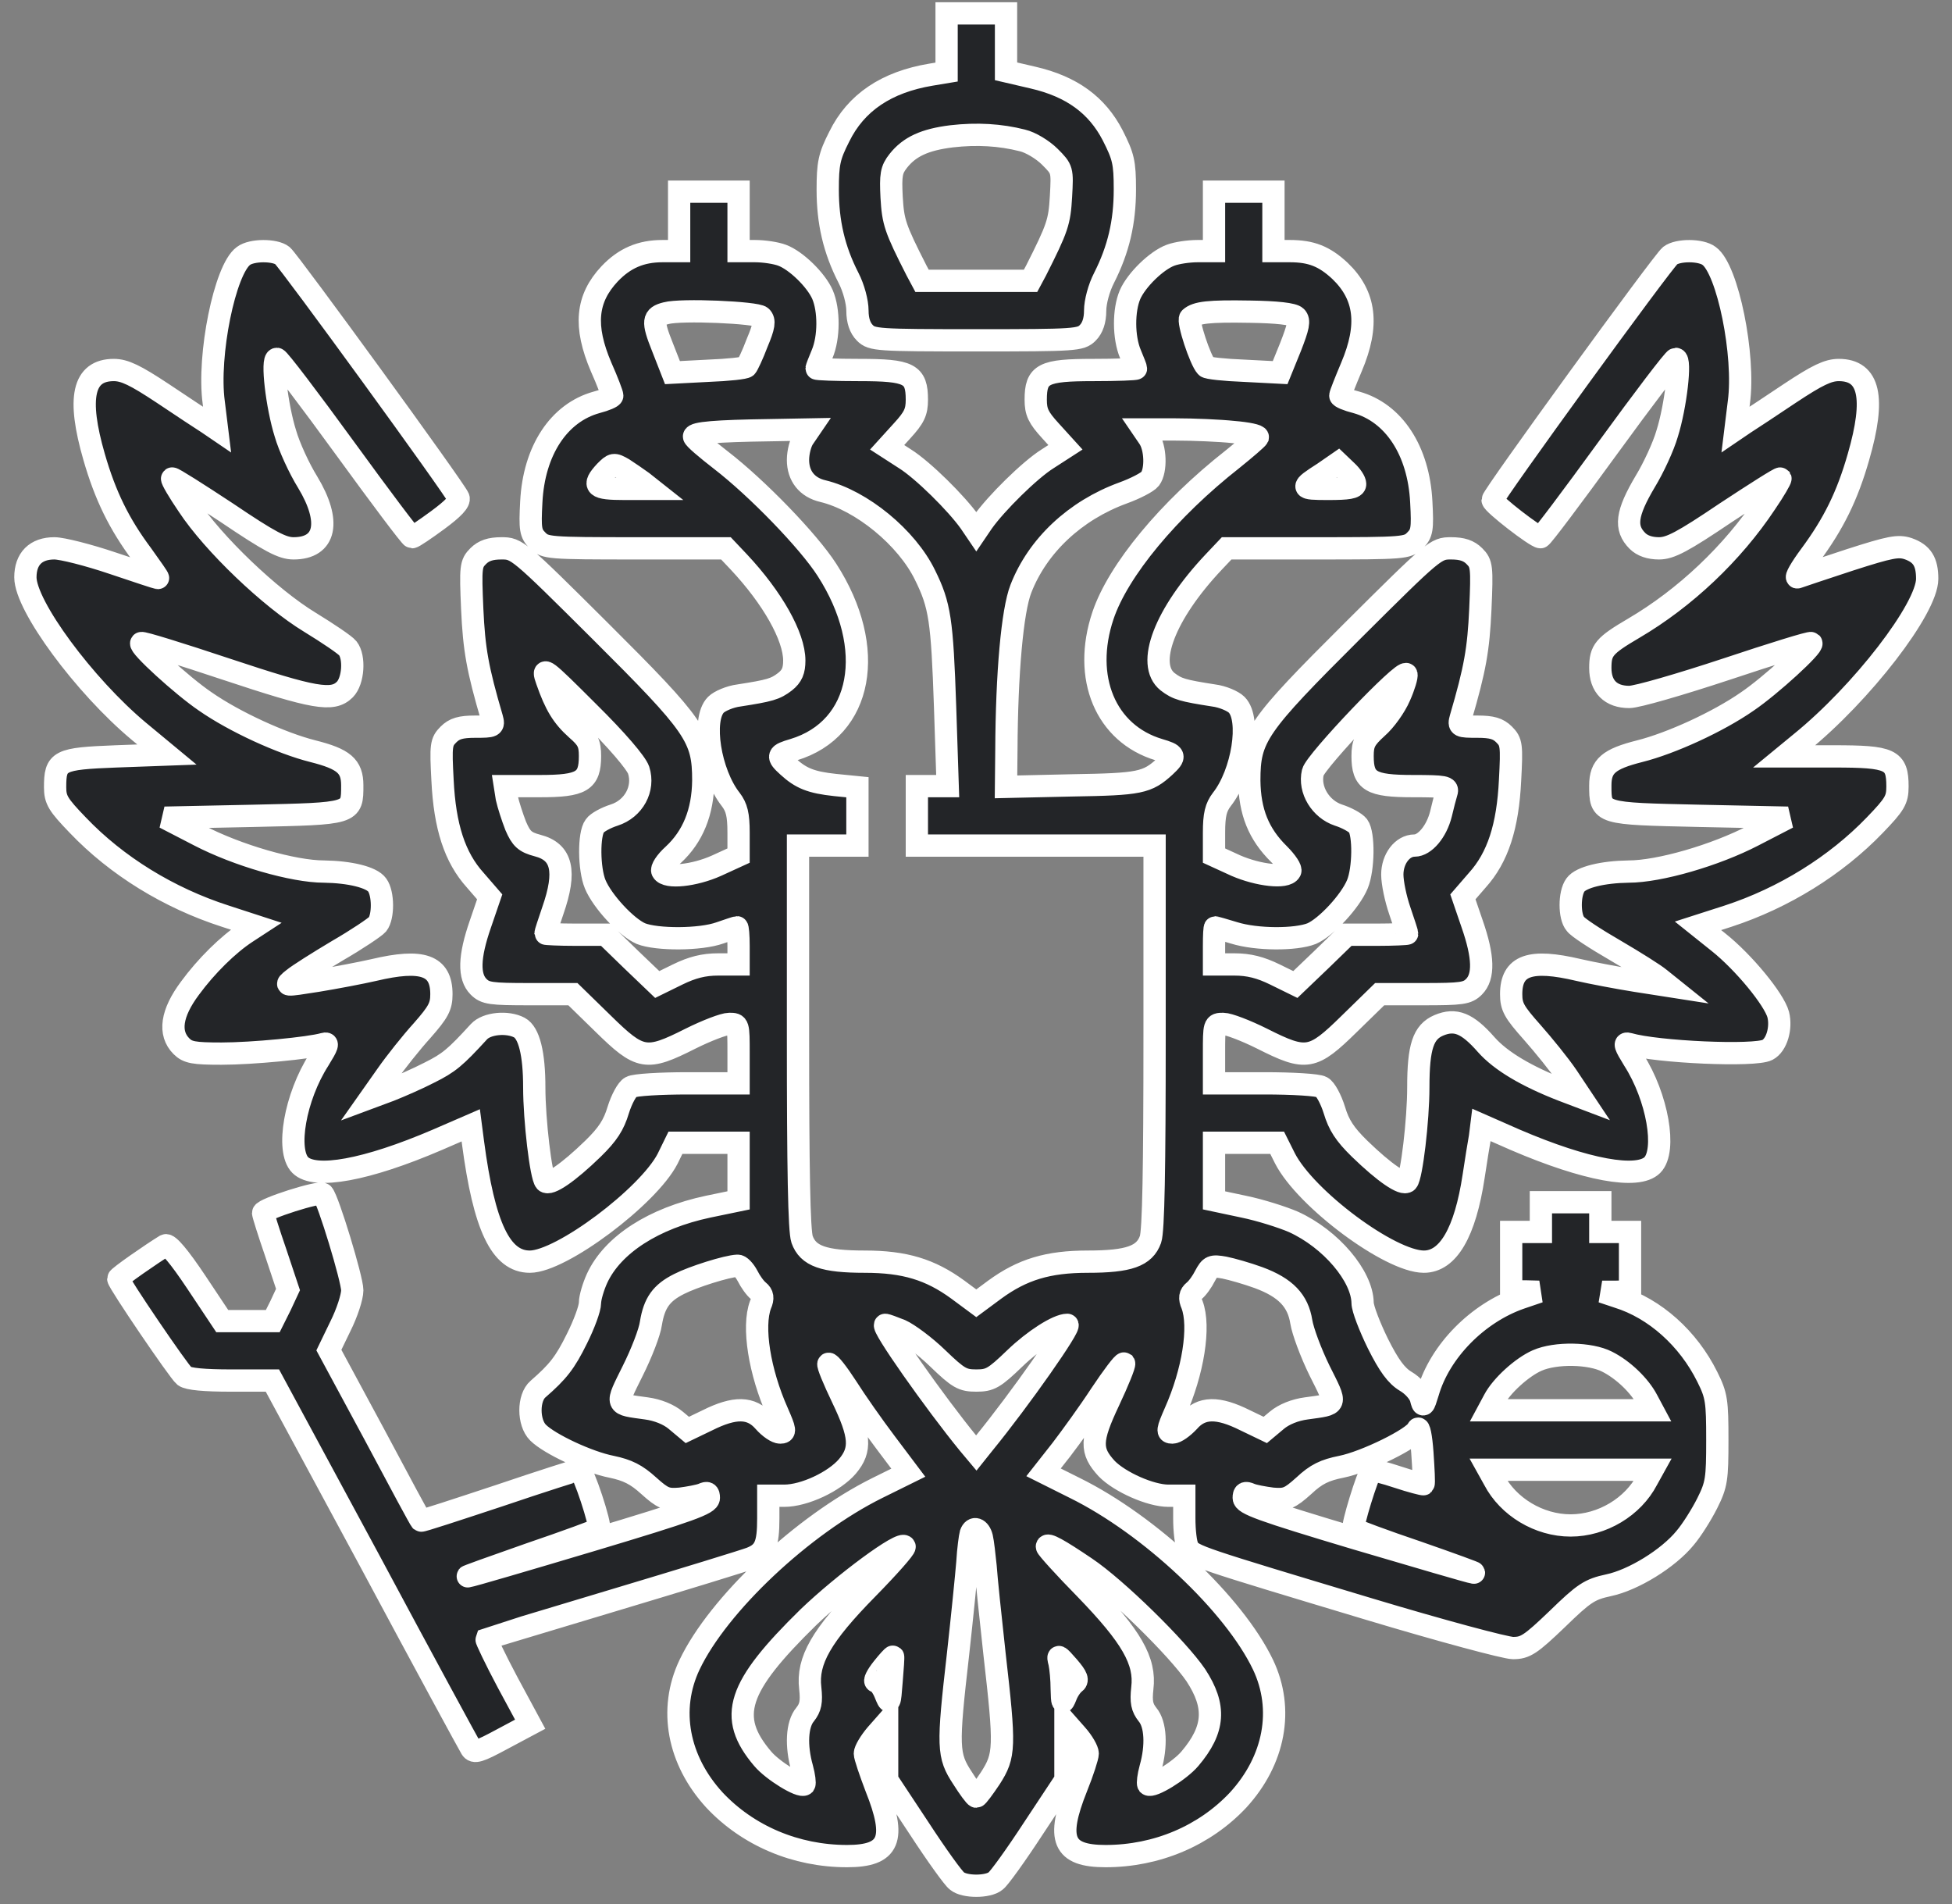 <?xml version="1.0" encoding="UTF-8"?> <svg xmlns="http://www.w3.org/2000/svg" width="121" height="118" viewBox="0 0 121 118" fill="none"><rect x="0" y="0" width="121" height="118" fill="#808080" stroke="none"/><path d="M58.677 2.647V4.466L57.709 4.627C54.947 5.088 53.059 6.354 52.022 8.472C51.401 9.693 51.309 10.13 51.309 11.765C51.309 13.768 51.7 15.472 52.598 17.222C52.92 17.843 53.151 18.718 53.151 19.248C53.151 19.869 53.312 20.33 53.611 20.629C54.049 21.067 54.371 21.09 60.519 21.09C66.666 21.09 66.989 21.067 67.426 20.629C67.725 20.33 67.886 19.869 67.886 19.248C67.886 18.718 68.117 17.843 68.439 17.222C69.337 15.449 69.728 13.768 69.728 11.742C69.728 10.061 69.636 9.693 68.969 8.38C68.002 6.515 66.436 5.364 64.041 4.811L62.361 4.42V2.624V0.828H60.519H58.677V2.647ZM63.374 8.702C63.88 8.818 64.64 9.278 65.078 9.716C65.86 10.498 65.86 10.521 65.768 12.179C65.676 13.768 65.561 14.113 64.226 16.761L63.88 17.406H60.519H57.157L56.812 16.761C55.476 14.136 55.361 13.768 55.269 12.225C55.2 10.844 55.246 10.521 55.683 9.969C56.374 9.094 57.318 8.656 58.976 8.449C60.565 8.265 62.015 8.357 63.374 8.702Z" fill="#232528" stroke="white" stroke-width="1.381"></path><path d="M42.098 13.721V15.563H41.062C39.727 15.563 38.713 16.001 37.792 16.968C36.342 18.511 36.181 20.214 37.263 22.747C37.654 23.622 37.954 24.428 37.954 24.52C37.954 24.612 37.516 24.796 36.986 24.934C34.638 25.579 33.095 27.928 32.934 31.105C32.842 32.809 32.888 33.062 33.326 33.5C33.786 33.96 34.016 33.983 39.404 33.983H44.999L45.805 34.835C47.877 37.046 49.236 39.44 49.236 40.937C49.236 41.558 49.098 41.904 48.66 42.249C48.062 42.71 47.716 42.802 45.805 43.101C45.252 43.17 44.608 43.447 44.377 43.677C43.48 44.575 44.009 47.913 45.298 49.548C45.667 50.032 45.782 50.492 45.782 51.597V53.025L44.424 53.647C43.042 54.268 41.315 54.452 41.062 53.992C40.97 53.854 41.269 53.393 41.73 52.979C42.95 51.851 43.572 50.331 43.595 48.374C43.595 45.68 43.134 45.012 37.194 39.095C32.128 34.052 32.036 33.983 31.092 33.983C30.401 33.983 29.987 34.121 29.642 34.467C29.181 34.927 29.158 35.135 29.273 37.759C29.388 40.246 29.596 41.443 30.494 44.506C30.632 45.012 30.586 45.035 29.457 45.035C28.559 45.035 28.168 45.15 27.8 45.519C27.339 45.979 27.316 46.187 27.431 48.351C27.569 51.229 28.191 53.14 29.457 54.544L30.355 55.581L29.78 57.261C29.066 59.311 29.043 60.531 29.665 61.153C30.079 61.567 30.424 61.613 32.819 61.613H35.513L37.401 63.455C39.681 65.689 40.049 65.758 42.789 64.376C43.802 63.87 44.884 63.455 45.206 63.455C45.782 63.455 45.782 63.478 45.782 65.297V67.139H42.651C40.947 67.139 39.335 67.231 39.105 67.369C38.875 67.484 38.529 68.129 38.322 68.797C38.046 69.718 37.677 70.293 36.756 71.192C35.214 72.688 34.062 73.471 33.809 73.218C33.533 72.918 33.118 69.419 33.118 67.392C33.118 65.297 32.796 64.008 32.197 63.685C31.461 63.294 30.171 63.409 29.688 63.939C28.214 65.55 27.823 65.873 26.625 66.471C25.912 66.84 24.806 67.323 24.162 67.577L22.987 68.014L23.977 66.61C24.507 65.85 25.497 64.606 26.165 63.87C27.178 62.718 27.362 62.373 27.362 61.613C27.362 59.817 26.188 59.403 23.172 60.117C22.366 60.301 20.8 60.6 19.672 60.784C17.623 61.107 17.623 61.107 18.175 60.669C18.474 60.416 19.718 59.633 20.915 58.919C22.112 58.228 23.241 57.469 23.402 57.285C23.77 56.824 23.77 55.373 23.379 54.844C23.033 54.36 21.675 54.038 20.086 54.015C18.175 54.015 14.698 53.002 12.35 51.782L10.209 50.676L15.688 50.561C21.859 50.423 21.836 50.446 21.836 48.673C21.836 47.476 21.307 47.038 19.395 46.555C17.461 46.071 14.537 44.736 12.718 43.469C11.291 42.502 8.574 40.016 8.758 39.855C8.804 39.785 11.176 40.522 14.008 41.466C19.488 43.285 20.616 43.492 21.376 42.733C21.905 42.203 21.997 40.73 21.56 40.177C21.399 39.97 20.34 39.256 19.211 38.565C16.748 37.069 13.225 33.707 11.659 31.335C11.06 30.46 10.623 29.701 10.669 29.655C10.715 29.608 12.235 30.576 14.054 31.773C16.748 33.592 17.508 33.983 18.198 33.983C20.201 33.983 20.547 32.325 19.073 29.885C18.544 29.033 17.922 27.674 17.692 26.869C17.162 25.188 16.817 22.241 17.162 22.241C17.277 22.241 19.165 24.727 21.376 27.767C23.586 30.806 25.451 33.292 25.543 33.292C25.635 33.292 26.349 32.809 27.132 32.233C28.099 31.52 28.513 31.082 28.421 30.852C28.214 30.322 17.922 16.185 17.508 15.84C17.047 15.471 15.596 15.471 15.09 15.863C13.939 16.692 12.856 22.033 13.248 24.934L13.455 26.615L12.88 26.224C12.557 26.017 11.291 25.188 10.093 24.382C8.39 23.254 7.722 22.931 7.054 22.931C5.143 22.931 4.775 24.658 5.834 28.319C6.525 30.714 7.377 32.464 8.804 34.375C9.38 35.181 9.84 35.825 9.794 35.825C9.748 35.825 8.482 35.411 6.985 34.904C5.488 34.398 3.854 33.983 3.37 33.983C2.219 33.983 1.574 34.628 1.574 35.779C1.574 37.552 5.235 42.502 8.597 45.312L10.347 46.762L7.192 46.877C3.646 47.015 3.416 47.13 3.416 48.788C3.416 49.571 3.6 49.87 4.821 51.137C7.238 53.67 10.462 55.65 13.962 56.778L15.873 57.4L15.274 57.791C14.146 58.528 12.787 59.863 11.774 61.245C10.623 62.787 10.439 64.031 11.245 64.837C11.636 65.228 12.005 65.297 13.731 65.297C15.642 65.297 19.188 64.952 20.063 64.698C20.386 64.606 20.317 64.791 19.764 65.689C18.29 67.991 17.715 71.307 18.613 72.205C19.511 73.103 22.711 72.527 27.109 70.639L29.181 69.741L29.319 70.8C30.01 76.027 31.046 78.191 32.842 78.191C34.799 78.191 40.187 74.139 41.384 71.813L41.868 70.823H43.825H45.782V72.619V74.392L43.894 74.783C40.532 75.497 37.977 77.132 37.01 79.227C36.779 79.734 36.572 80.424 36.572 80.747C36.572 81.092 36.204 82.082 35.766 82.957C35.029 84.454 34.592 85.007 33.349 86.089C32.727 86.618 32.727 88.161 33.349 88.782C34.062 89.496 36.48 90.624 37.907 90.901C38.898 91.108 39.45 91.384 40.21 92.075C41.108 92.881 41.315 92.95 42.167 92.881C42.697 92.812 43.318 92.697 43.549 92.605C43.848 92.466 43.94 92.513 43.94 92.835C43.94 93.203 42.812 93.618 36.664 95.46C32.658 96.657 29.204 97.67 28.997 97.693C28.79 97.739 30.517 97.118 32.819 96.312C35.121 95.529 37.056 94.815 37.125 94.746C37.286 94.585 36.135 91.085 35.904 91.085C35.835 91.085 33.579 91.799 30.931 92.697C28.283 93.572 26.119 94.285 26.096 94.24C26.05 94.216 24.76 91.822 23.218 88.921L20.386 83.671L21.099 82.197C21.514 81.368 21.836 80.379 21.836 79.964C21.836 79.273 20.34 74.346 20.017 74.001C19.833 73.793 16.31 74.922 16.31 75.175C16.31 75.267 16.655 76.372 17.093 77.638L17.853 79.918L17.392 80.908L16.909 81.875H15.343H13.777L12.166 79.457C11.107 77.869 10.439 77.086 10.255 77.178C9.426 77.684 7.33 79.135 7.33 79.25C7.33 79.481 11.084 85.007 11.429 85.283C11.682 85.467 12.649 85.559 14.33 85.559H16.886L22.941 96.772C26.257 102.966 29.089 108.17 29.204 108.354C29.388 108.653 29.688 108.561 31.138 107.778L32.865 106.857L31.461 104.255C30.701 102.828 30.125 101.607 30.148 101.561C30.194 101.538 33.763 100.456 38.069 99.167C42.374 97.877 46.197 96.703 46.542 96.565C47.417 96.22 47.624 95.736 47.624 94.101V92.697H48.614C49.858 92.697 51.722 91.822 52.528 90.878C53.403 89.842 53.334 88.967 52.206 86.618C51.676 85.513 51.285 84.569 51.354 84.523C51.423 84.454 51.93 85.099 52.482 85.951C53.035 86.825 54.117 88.368 54.9 89.404L56.304 91.269L54.393 92.213C49.742 94.516 44.516 99.443 42.743 103.173C41.43 105.936 42.029 109.091 44.285 111.554C46.358 113.765 49.328 115.031 52.505 115.031C55.153 115.031 55.591 113.995 54.301 110.771C53.933 109.804 53.611 108.86 53.611 108.676C53.611 108.469 53.933 107.939 54.301 107.502L54.992 106.719V108.515V110.311L56.972 113.304C58.054 114.962 59.114 116.435 59.321 116.574C59.781 116.965 61.255 116.965 61.715 116.574C61.922 116.435 62.982 114.962 64.064 113.304L66.044 110.311V108.515V106.719L66.735 107.502C67.126 107.939 67.425 108.469 67.425 108.676C67.425 108.86 67.126 109.804 66.735 110.771C65.445 113.995 65.883 115.031 68.531 115.031C71.708 115.031 74.678 113.765 76.751 111.554C79.007 109.091 79.606 105.936 78.293 103.173C76.497 99.42 71.294 94.516 66.62 92.213L64.686 91.246L65.791 89.842C66.389 89.059 67.495 87.539 68.231 86.411C68.968 85.306 69.613 84.454 69.682 84.5C69.728 84.569 69.314 85.605 68.738 86.825C67.587 89.266 67.587 89.911 68.6 91.016C69.406 91.845 71.317 92.697 72.422 92.697H73.412V94.101C73.412 94.861 73.504 95.69 73.642 95.92C73.918 96.427 74.287 96.542 84.855 99.719C89.299 101.055 93.329 102.137 93.789 102.137C94.549 102.137 94.871 101.93 96.529 100.341C98.187 98.729 98.532 98.499 99.706 98.246C101.249 97.923 103.413 96.588 104.45 95.322C104.864 94.838 105.486 93.848 105.831 93.157C106.407 92.006 106.453 91.661 106.453 89.243C106.453 86.825 106.407 86.48 105.831 85.329C104.657 82.957 102.585 81.092 100.282 80.379L99.315 80.056H100.19L101.042 80.033V78.191V76.349H100.121H99.2V75.428V74.507H97.358H95.516V75.428V76.349H94.595H93.674V78.191V80.033H94.549L95.401 80.056L94.249 80.448C91.602 81.368 89.253 83.74 88.516 86.296C88.24 87.194 88.217 87.217 88.079 86.664C87.987 86.319 87.572 85.858 87.135 85.605C86.559 85.26 86.099 84.638 85.408 83.257C84.901 82.22 84.464 81.092 84.464 80.747C84.441 79.089 82.507 76.787 80.181 75.727C79.49 75.428 78.109 74.991 77.096 74.783L75.254 74.392V72.619V70.823H77.211H79.168L79.652 71.79C80.941 74.3 86.168 78.191 88.263 78.191C89.76 78.191 90.819 76.395 91.348 72.895C91.487 71.951 91.671 70.846 91.74 70.455L91.832 69.718L93.927 70.639C98.325 72.527 101.525 73.103 102.423 72.205C103.321 71.307 102.746 67.991 101.272 65.689C100.719 64.791 100.65 64.606 100.973 64.698C102.7 65.205 108.778 65.481 109.561 65.067C110.137 64.768 110.436 63.708 110.229 62.88C109.976 61.935 108.087 59.633 106.522 58.39L105.255 57.377L107.12 56.778C110.574 55.65 113.798 53.647 116.215 51.137C117.459 49.847 117.62 49.571 117.62 48.742C117.62 47.061 117.205 46.877 113.659 46.877H110.597L111.633 46.025C115.409 42.963 119.462 37.713 119.462 35.871C119.462 34.812 119.139 34.306 118.288 34.006C117.666 33.799 117.182 33.891 114.673 34.697C113.061 35.227 111.61 35.71 111.426 35.779C111.265 35.848 111.61 35.227 112.209 34.421C113.659 32.464 114.511 30.737 115.202 28.319C116.261 24.658 115.893 22.931 113.982 22.931C113.314 22.931 112.646 23.254 110.943 24.382C109.745 25.188 108.479 26.017 108.157 26.224L107.581 26.615L107.788 24.934C108.18 22.033 107.097 16.692 105.946 15.863C105.44 15.471 104.012 15.471 103.529 15.84C103.045 16.231 92.523 30.714 92.523 30.99C92.523 31.22 95.194 33.292 95.493 33.292C95.585 33.292 97.45 30.806 99.66 27.767C101.871 24.727 103.759 22.241 103.874 22.241C104.219 22.241 103.874 25.188 103.344 26.869C103.114 27.674 102.492 29.01 101.986 29.839C100.812 31.819 100.696 32.717 101.502 33.523C101.802 33.822 102.262 33.983 102.838 33.983C103.529 33.983 104.288 33.592 106.982 31.773C108.801 30.576 110.321 29.608 110.367 29.655C110.39 29.701 109.999 30.391 109.446 31.197C107.397 34.283 104.45 37.069 101.272 38.934C99.43 40.016 99.2 40.292 99.2 41.397C99.2 42.548 99.844 43.193 100.996 43.193C101.479 43.193 104.173 42.41 107.028 41.466C109.86 40.522 112.232 39.785 112.278 39.855C112.462 40.016 109.745 42.502 108.318 43.469C106.499 44.736 103.575 46.071 101.64 46.555C99.729 47.038 99.2 47.476 99.2 48.673C99.2 50.446 99.177 50.423 105.348 50.561L110.827 50.676L108.686 51.782C106.338 53.002 102.861 54.015 100.95 54.015C99.361 54.038 98.003 54.36 97.657 54.844C97.266 55.373 97.266 56.824 97.657 57.261C97.795 57.469 98.924 58.206 100.121 58.896C101.341 59.61 102.585 60.393 102.884 60.646L103.459 61.107L101.387 60.784C100.236 60.6 98.67 60.301 97.864 60.117C94.848 59.403 93.674 59.817 93.674 61.613C93.674 62.396 93.858 62.718 94.963 63.962C95.677 64.768 96.667 65.988 97.151 66.702L98.026 68.014L96.874 67.577C94.618 66.702 93.029 65.758 92.131 64.745C90.957 63.409 90.22 63.11 89.184 63.547C88.217 63.962 87.918 64.883 87.918 67.392C87.918 69.419 87.503 72.918 87.227 73.218C86.974 73.471 85.822 72.688 84.28 71.192C83.359 70.293 82.99 69.718 82.714 68.797C82.507 68.129 82.161 67.484 81.931 67.369C81.701 67.231 80.089 67.139 78.385 67.139H75.254V65.297C75.254 63.478 75.254 63.455 75.83 63.455C76.152 63.455 77.234 63.87 78.247 64.376C80.987 65.758 81.356 65.689 83.635 63.455L85.523 61.613H88.217C90.612 61.613 90.957 61.567 91.371 61.153C91.993 60.531 91.97 59.311 91.256 57.261L90.681 55.581L91.579 54.544C92.845 53.14 93.467 51.229 93.605 48.351C93.72 46.187 93.697 45.979 93.236 45.519C92.868 45.15 92.477 45.035 91.579 45.035C90.45 45.035 90.404 45.012 90.543 44.506C91.441 41.443 91.648 40.246 91.763 37.759C91.878 35.135 91.855 34.927 91.394 34.467C91.049 34.121 90.635 33.983 89.944 33.983C89 33.983 88.908 34.052 83.842 39.095C77.902 45.012 77.441 45.68 77.441 48.374C77.464 50.308 78.017 51.689 79.283 52.933C79.744 53.393 80.066 53.877 79.974 53.992C79.721 54.452 77.994 54.245 76.612 53.647L75.254 53.025V51.597C75.254 50.492 75.369 50.032 75.737 49.548C77.027 47.913 77.556 44.575 76.659 43.677C76.428 43.447 75.784 43.17 75.231 43.101C73.32 42.802 72.975 42.71 72.376 42.249C71.017 41.167 72.192 38.059 75.231 34.835L76.037 33.983H81.632C87.02 33.983 87.25 33.96 87.71 33.5C88.148 33.062 88.194 32.809 88.102 31.105C87.941 27.928 86.398 25.579 84.073 24.934C83.52 24.796 83.082 24.612 83.082 24.52C83.082 24.428 83.405 23.622 83.773 22.747C84.878 20.145 84.648 18.303 83.059 16.784C82.092 15.886 81.287 15.563 79.951 15.563H78.938V13.721V11.879H77.096H75.254V13.721V15.563H74.241C73.665 15.563 72.928 15.678 72.56 15.817C71.685 16.139 70.442 17.359 70.05 18.257C69.636 19.224 69.636 20.905 70.073 21.941C70.257 22.379 70.419 22.793 70.419 22.839C70.419 22.885 69.221 22.931 67.771 22.931C64.662 22.931 64.202 23.162 64.202 24.773C64.202 25.533 64.363 25.878 65.123 26.707L66.044 27.721L64.939 28.434C63.834 29.125 61.738 31.197 60.909 32.371L60.518 32.947L60.127 32.371C59.298 31.197 57.202 29.125 56.097 28.434L54.992 27.721L55.913 26.707C56.673 25.878 56.834 25.533 56.834 24.773C56.834 23.162 56.373 22.931 53.265 22.931C51.815 22.931 50.617 22.885 50.617 22.839C50.617 22.793 50.779 22.379 50.963 21.941C51.4 20.905 51.4 19.224 50.986 18.257C50.594 17.359 49.351 16.139 48.476 15.817C48.108 15.678 47.371 15.563 46.795 15.563H45.782V13.721V11.879H43.94H42.098V13.721ZM47.187 19.639C47.417 19.869 47.371 20.214 46.933 21.25C46.657 21.987 46.335 22.655 46.266 22.724C46.197 22.816 45.137 22.931 43.917 22.977L41.684 23.093L41.062 21.504C40.417 19.892 40.463 19.616 41.292 19.409C42.213 19.155 46.91 19.362 47.187 19.639ZM80.342 19.639C80.573 19.869 80.481 20.26 79.997 21.504L79.352 23.093L77.119 22.977C75.899 22.931 74.84 22.816 74.77 22.724C74.402 22.333 73.596 19.892 73.78 19.708C74.172 19.362 74.909 19.27 77.487 19.316C79.145 19.339 80.158 19.454 80.342 19.639ZM49.834 27.122C49.627 27.398 49.466 28.02 49.466 28.503C49.466 29.493 50.019 30.207 51.009 30.437C53.403 31.013 56.212 33.316 57.341 35.641C58.262 37.506 58.4 38.427 58.584 43.815L58.745 48.719H57.778H56.834V50.561V52.403H64.202H71.57V64.238C71.57 72.458 71.501 76.28 71.317 76.81C70.948 77.846 69.981 78.191 67.425 78.191C64.962 78.191 63.373 78.675 61.669 79.918L60.518 80.77L59.367 79.918C57.663 78.675 56.074 78.191 53.611 78.191C51.055 78.191 50.088 77.846 49.719 76.81C49.535 76.28 49.466 72.458 49.466 64.238V52.403H51.308H53.15V50.584V48.788L51.769 48.65C50.272 48.489 49.65 48.236 48.844 47.499C48.131 46.854 48.177 46.762 49.19 46.463C53.472 45.173 54.393 40.177 51.262 35.319C50.111 33.523 46.91 30.23 44.7 28.526C43.779 27.813 43.019 27.168 43.019 27.053C43.019 26.823 44.401 26.707 47.693 26.661L50.18 26.615L49.834 27.122ZM76.474 26.776C77.326 26.846 77.994 26.984 77.971 27.099C77.925 27.191 77.234 27.79 76.405 28.457C72.445 31.566 69.314 35.342 68.37 38.151C67.08 41.996 68.531 45.473 71.846 46.463C72.859 46.762 72.905 46.854 72.215 47.499C71.109 48.512 70.672 48.604 66.458 48.673L62.36 48.765L62.383 46.486C62.406 41.72 62.751 37.851 63.281 36.493C64.317 33.822 66.643 31.635 69.613 30.552C70.373 30.276 71.132 29.885 71.294 29.678C71.685 29.148 71.639 27.744 71.202 27.122L70.856 26.615H72.882C73.988 26.615 75.622 26.684 76.474 26.776ZM39.819 29.862L40.371 30.299H38.713C36.871 30.299 36.687 30.115 37.516 29.217C38 28.734 38.046 28.71 38.644 29.056C38.967 29.263 39.496 29.631 39.819 29.862ZM84.003 30C84.003 30.23 83.566 30.299 82.346 30.299C80.596 30.299 80.573 30.253 82.046 29.309L82.944 28.688L83.474 29.194C83.773 29.47 84.003 29.816 84.003 30ZM39.588 47.729C39.957 48.88 39.289 50.124 38.069 50.515C37.562 50.676 37.01 50.976 36.871 51.183C36.48 51.689 36.503 53.854 36.894 54.798C37.332 55.857 38.828 57.469 39.727 57.86C40.717 58.252 43.41 58.252 44.631 57.814C45.16 57.63 45.644 57.469 45.69 57.469C45.736 57.469 45.782 57.975 45.782 58.62V59.771H44.516C43.618 59.771 42.904 59.955 42.006 60.393L40.74 61.014L39.128 59.472L37.539 57.929H35.674C34.638 57.929 33.809 57.883 33.809 57.86C33.809 57.814 34.016 57.169 34.27 56.432C35.121 53.992 34.845 52.795 33.326 52.403C32.543 52.196 32.312 51.989 31.967 51.183C31.76 50.653 31.507 49.87 31.415 49.456L31.299 48.719H33.464C36.066 48.719 36.572 48.42 36.572 46.854C36.572 46.071 36.434 45.795 35.743 45.196C34.868 44.413 34.431 43.7 33.901 42.18C33.579 41.282 33.717 41.374 36.457 44.114C38.253 45.887 39.427 47.269 39.588 47.729ZM86.766 43.147C86.49 43.792 85.868 44.667 85.362 45.104C84.602 45.795 84.464 46.071 84.464 46.854C84.464 48.42 84.971 48.719 87.595 48.719C89.575 48.719 89.783 48.765 89.668 49.111C89.599 49.341 89.437 49.94 89.322 50.446C89.046 51.551 88.309 52.403 87.687 52.403C86.928 52.403 86.306 53.232 86.306 54.199C86.306 54.706 86.513 55.696 86.766 56.432C87.02 57.169 87.227 57.814 87.227 57.86C87.227 57.883 86.398 57.929 85.362 57.929H83.497L81.908 59.472L80.296 61.014L79.03 60.393C78.132 59.955 77.418 59.771 76.52 59.771H75.254V58.62C75.254 57.975 75.277 57.469 75.323 57.469C75.346 57.469 75.876 57.63 76.497 57.814C77.902 58.252 80.319 58.252 81.309 57.86C82.207 57.469 83.704 55.857 84.142 54.798C84.533 53.854 84.556 51.689 84.188 51.183C84.026 50.976 83.474 50.676 82.967 50.515C81.862 50.147 81.125 48.949 81.379 47.867C81.54 47.176 87.043 41.397 87.181 41.789C87.227 41.904 87.043 42.526 86.766 43.147ZM46.335 79.066C46.519 79.434 46.818 79.849 47.025 80.01C47.279 80.217 47.325 80.448 47.141 80.862C46.634 82.22 47.071 85.007 48.2 87.539C48.683 88.644 48.706 88.782 48.361 88.782C48.131 88.782 47.693 88.483 47.348 88.092C46.565 87.194 45.552 87.171 43.848 88.023L42.605 88.621L41.891 88.023C41.453 87.654 40.763 87.378 40.072 87.286C38.092 87.01 38.138 87.148 39.22 84.96C39.773 83.855 40.279 82.543 40.348 82.013C40.555 80.747 40.993 80.125 42.098 79.573C42.95 79.135 45.068 78.467 45.713 78.444C45.874 78.421 46.151 78.721 46.335 79.066ZM78.017 79.181C79.698 79.803 80.458 80.609 80.665 81.921C80.757 82.497 81.263 83.855 81.793 84.937C82.898 87.148 82.944 87.01 80.964 87.286C80.273 87.378 79.583 87.654 79.145 88.023L78.431 88.621L77.188 88.023C75.484 87.171 74.471 87.194 73.688 88.092C73.343 88.46 72.905 88.782 72.675 88.782C72.33 88.782 72.353 88.644 72.836 87.539C73.965 85.007 74.402 82.22 73.895 80.862C73.711 80.448 73.757 80.217 74.011 80.01C74.218 79.849 74.517 79.434 74.701 79.066C75.024 78.467 75.116 78.421 75.899 78.559C76.359 78.652 77.326 78.928 78.017 79.181ZM55.844 82.451C56.304 82.658 57.341 83.418 58.123 84.178C59.413 85.421 59.666 85.559 60.518 85.559C61.37 85.559 61.623 85.421 62.913 84.178C64.087 83.049 65.561 82.105 66.159 82.105C66.458 82.105 63.235 86.71 60.978 89.473L60.518 90.049L60.035 89.473C57.962 86.941 54.554 82.105 54.877 82.105C54.946 82.105 55.383 82.266 55.844 82.451ZM99.614 84.385C100.627 84.891 101.64 85.881 102.101 86.756L102.446 87.401H97.358H92.269L92.615 86.756C93.075 85.881 94.342 84.73 95.286 84.316C96.437 83.809 98.578 83.855 99.614 84.385ZM88.24 91.983C88.217 92.006 87.48 91.822 86.651 91.546C85.822 91.269 85.086 91.085 85.016 91.131C84.786 91.361 83.773 94.631 83.911 94.746C83.98 94.815 85.753 95.483 87.872 96.197C89.99 96.933 91.556 97.509 91.348 97.463C91.141 97.44 87.849 96.473 84.026 95.345C78.178 93.595 77.096 93.203 77.096 92.835C77.096 92.513 77.188 92.466 77.51 92.605C77.718 92.697 78.339 92.812 78.869 92.881C79.721 92.95 79.928 92.881 80.826 92.075C81.586 91.361 82.115 91.108 83.151 90.901C84.648 90.602 87.641 89.128 87.872 88.575C87.964 88.368 88.102 89.036 88.171 90.049C88.24 91.062 88.286 91.937 88.24 91.983ZM102.101 91.707C101.226 93.388 99.315 94.539 97.358 94.539C95.401 94.539 93.49 93.388 92.615 91.707L92.269 91.085H97.358H102.446L102.101 91.707ZM60.863 95.276C60.932 95.575 61.025 96.381 61.094 97.072C61.14 97.762 61.393 100.203 61.646 102.482C62.314 108.308 62.291 108.791 61.393 110.196C60.978 110.817 60.587 111.347 60.518 111.347C60.449 111.347 60.057 110.817 59.666 110.196C58.745 108.791 58.722 108.308 59.39 102.482C59.643 100.203 59.896 97.67 59.965 96.841C60.011 96.012 60.127 95.207 60.173 95.045C60.334 94.585 60.725 94.723 60.863 95.276ZM53.772 98.453C50.917 101.354 50.019 102.92 50.226 104.624C50.318 105.476 50.249 105.821 49.904 106.258C49.397 106.857 49.328 108.193 49.719 109.574C49.858 110.081 49.904 110.518 49.858 110.587C49.627 110.794 47.9 109.735 47.279 108.998C45.068 106.397 45.69 104.555 50.111 100.226C52.298 98.131 55.936 95.437 56.074 95.851C56.12 95.943 55.084 97.118 53.772 98.453ZM67.31 97.164C69.198 98.43 72.998 102.16 74.126 103.818C75.392 105.752 75.3 107.179 73.757 108.998C73.136 109.735 71.409 110.794 71.178 110.587C71.132 110.518 71.178 110.081 71.317 109.574C71.708 108.193 71.639 106.857 71.132 106.258C70.787 105.821 70.718 105.476 70.81 104.624C71.017 102.943 70.142 101.423 67.287 98.476C65.975 97.141 64.893 95.943 64.893 95.851C64.893 95.621 65.606 96.012 67.31 97.164ZM55.268 104.186C55.153 105.66 55.153 105.66 54.854 104.923C54.693 104.532 54.439 104.209 54.301 104.209C54.163 104.209 54.347 103.841 54.693 103.403C55.038 102.966 55.337 102.644 55.36 102.667C55.383 102.69 55.337 103.38 55.268 104.186ZM66.597 104.324C66.435 104.439 66.182 104.808 66.067 105.13C65.86 105.637 65.837 105.591 65.814 104.67C65.814 104.094 65.745 103.38 65.676 103.058C65.537 102.528 65.584 102.551 66.228 103.288C66.781 103.933 66.85 104.14 66.597 104.324Z" fill="#232528" stroke="white" stroke-width="1.381"></path></svg> 